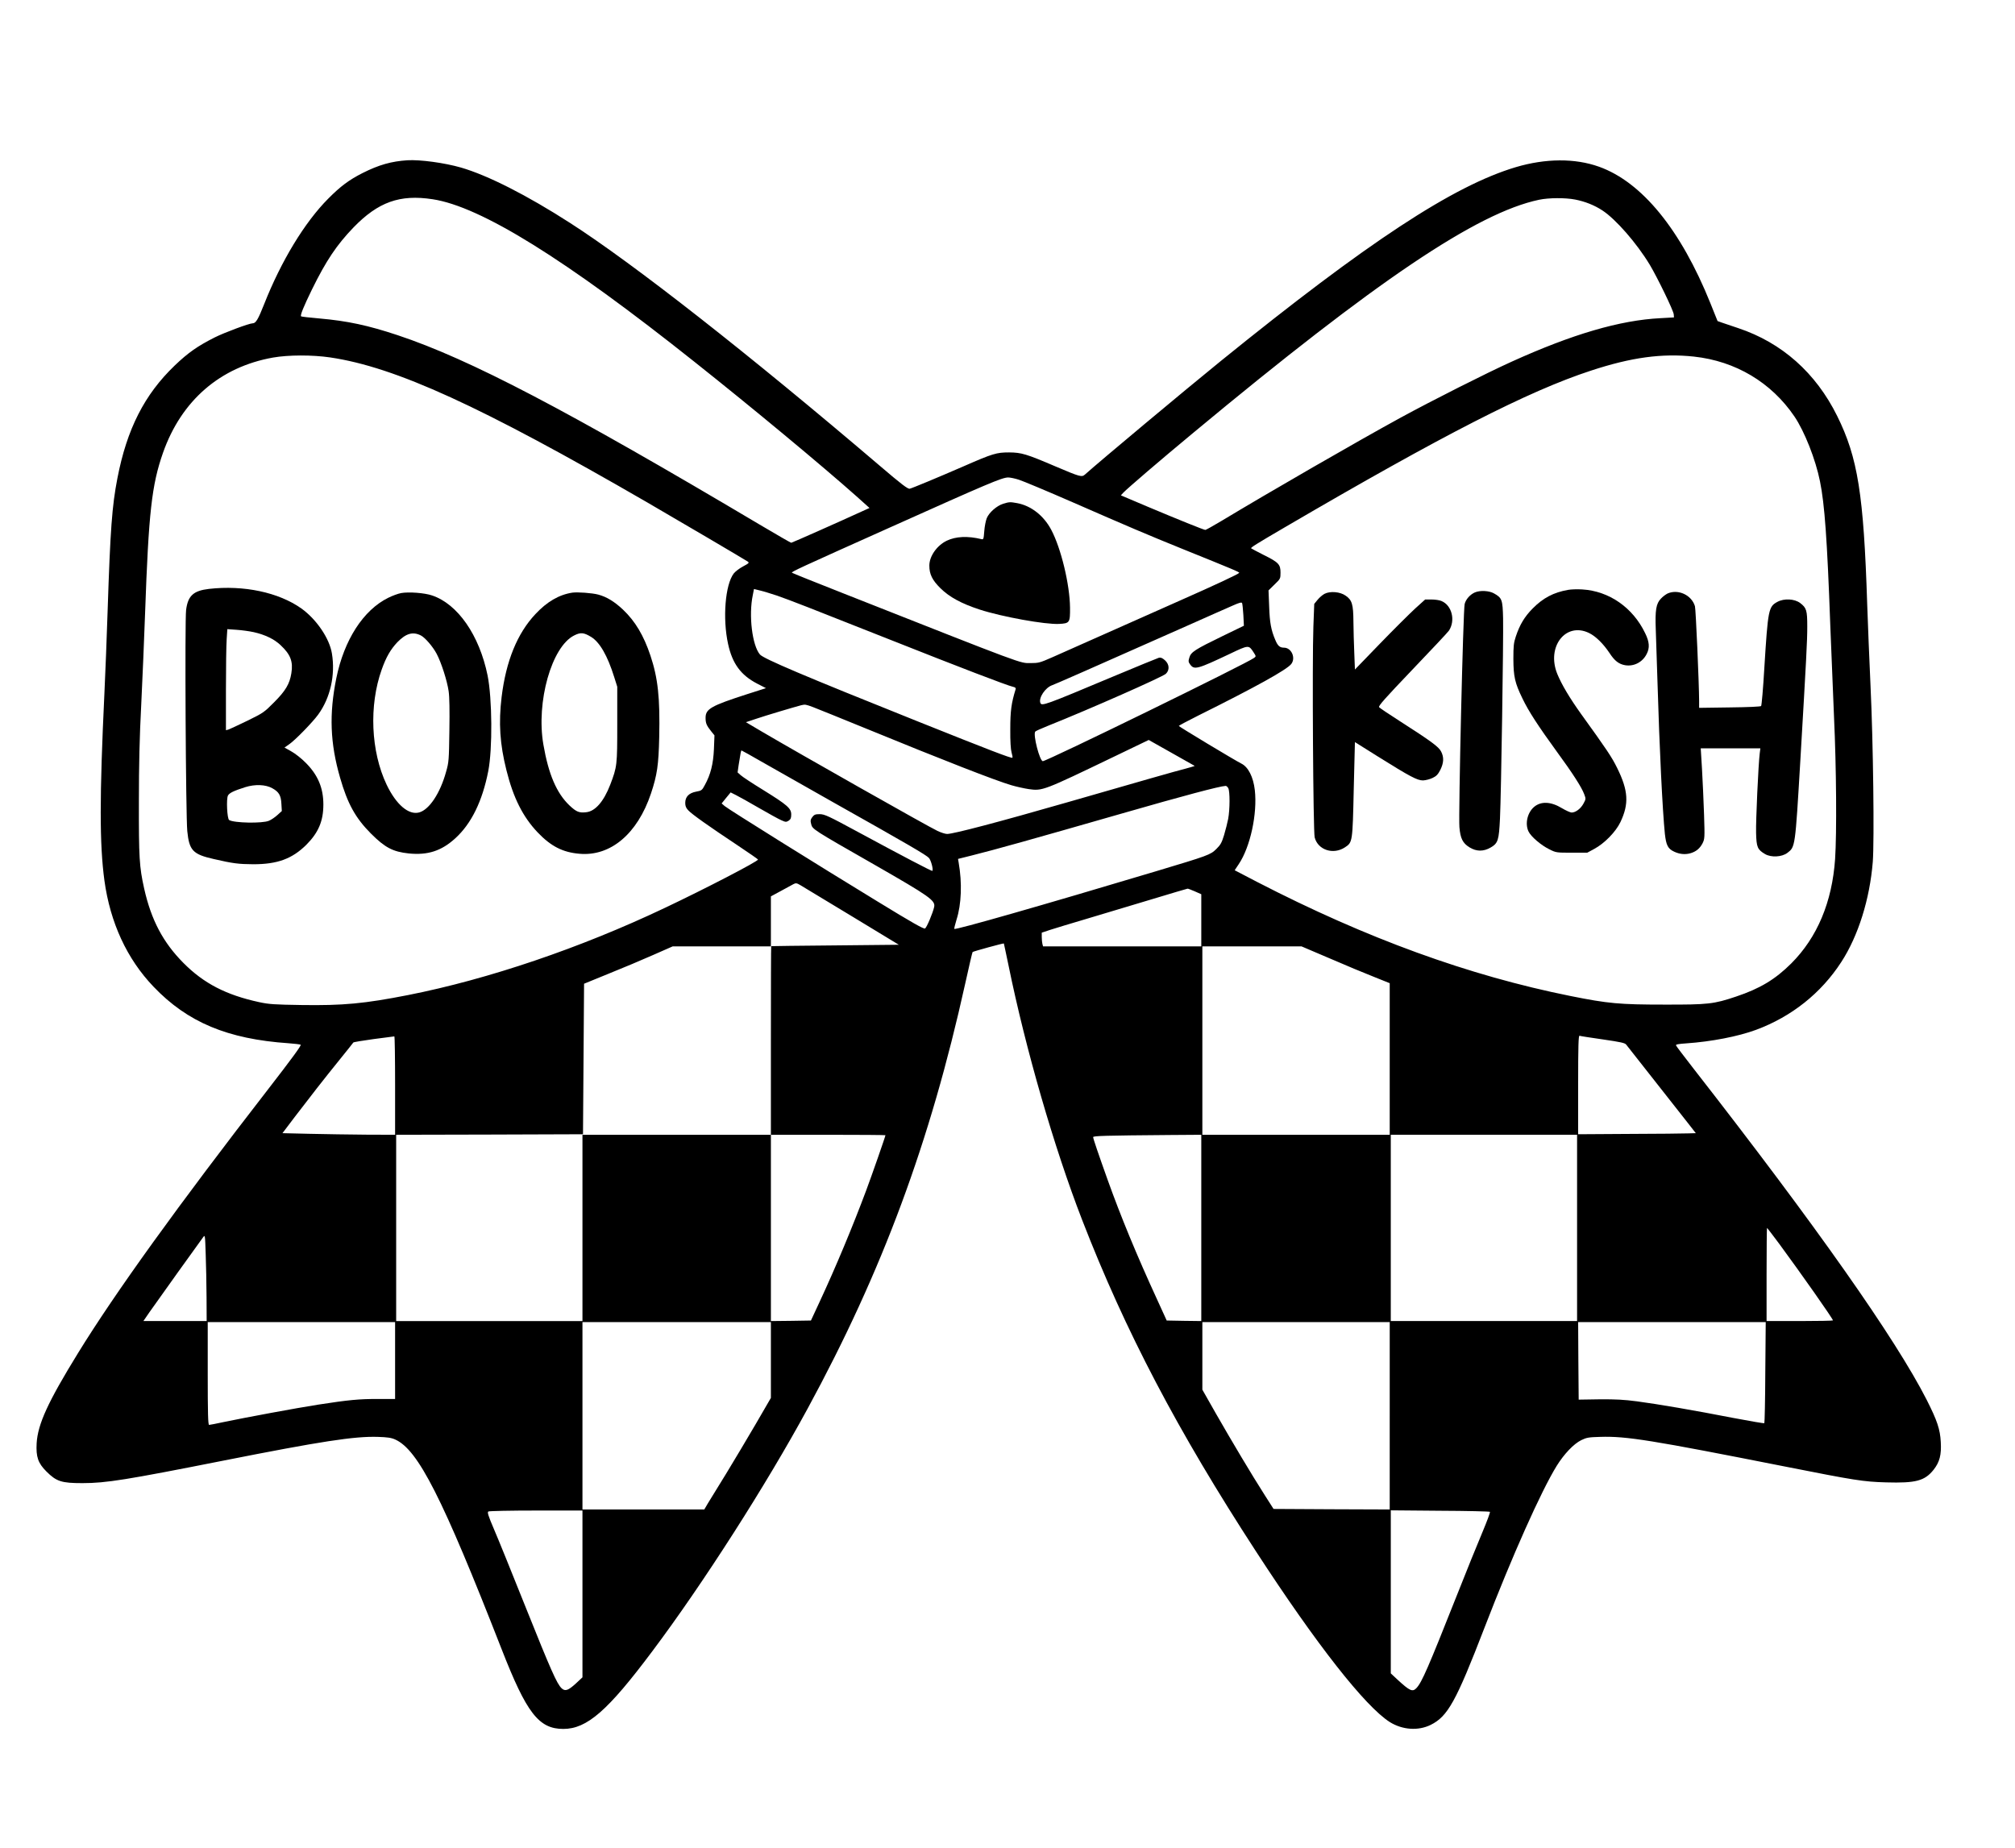 <?xml version="1.0" encoding="UTF-8" standalone="yes"?>
<svg version="1.0" xmlns="http://www.w3.org/2000/svg" width="1411pt" height="1294pt" viewBox="0 0 1882 1726" preserveAspectRatio="xMidYMid meet">
  <g transform="translate(0,1726) scale(0.1,-0.1)" fill="#000000" stroke="none">
    <path d="M3805 15763 c-150 -10 -265 -42 -420 -120 -124 -63 -204 -122 -320
-239 -220 -221 -439 -582 -598 -985 -56 -142 -78 -179 -107 -179 -32 0 -263
-86 -353 -131 -161 -81 -251 -144 -376 -264 -282 -271 -446 -592 -535 -1054
-50 -258 -66 -475 -91 -1236 -8 -253 -22 -599 -30 -770 -46 -968 -46 -1410 0
-1750 54 -393 210 -732 459 -992 317 -332 691 -489 1261 -528 55 -4 106 -10
113 -14 9 -5 -86 -134 -305 -417 -838 -1081 -1430 -1903 -1775 -2464 -282
-458 -375 -663 -386 -841 -7 -128 13 -186 91 -264 94 -94 141 -109 337 -109
221 0 411 31 1315 210 914 181 1226 229 1445 222 90 -3 125 -8 162 -25 214
-97 440 -543 993 -1958 233 -597 347 -745 576 -745 221 0 415 169 831 725 475
633 1065 1556 1450 2265 700 1288 1145 2489 1473 3972 35 159 66 292 69 295 5
6 289 84 292 80 1 -1 20 -94 44 -207 159 -779 426 -1702 687 -2375 403 -1040
891 -1970 1626 -3100 563 -866 1018 -1445 1248 -1591 117 -73 265 -84 382 -26
159 79 236 217 502 907 258 669 528 1275 675 1513 70 112 158 204 228 239 51
25 70 28 177 31 246 8 477 -30 1732 -278 647 -128 726 -141 939 -147 279 -8
361 14 444 118 56 71 74 139 67 258 -6 120 -34 202 -131 394 -290 570 -1034
1628 -2179 3096 -87 112 -161 209 -163 216 -4 9 23 14 98 19 231 16 481 64
649 126 332 123 608 342 797 634 158 243 266 587 294 936 15 197 4 1117 -21
1640 -11 239 -25 581 -31 760 -33 1033 -88 1376 -281 1765 -199 402 -516 684
-924 820 -61 20 -129 43 -151 51 l-42 15 -67 167 c-277 688 -640 1132 -1041
1275 -224 80 -498 78 -775 -4 -585 -174 -1384 -699 -2759 -1813 -329 -267
-1125 -932 -1267 -1059 -29 -26 -46 -21 -272 75 -276 118 -320 131 -436 132
-117 0 -152 -10 -428 -131 -244 -106 -475 -202 -500 -208 -18 -4 -75 39 -282
216 -1227 1046 -2297 1885 -2890 2266 -404 260 -769 445 -1020 518 -154 44
-379 75 -500 68z m235 -364 c450 -68 1240 -559 2445 -1518 548 -435 1194 -972
1518 -1260 l118 -106 -73 -33 c-189 -87 -651 -292 -658 -292 -5 0 -138 77
-297 171 -1803 1071 -2706 1544 -3379 1768 -277 92 -468 133 -728 156 -93 8
-171 17 -174 20 -10 9 23 90 101 250 133 271 232 418 389 581 230 237 432 310
738 263z m10672 -3 c92 -18 179 -52 255 -102 125 -82 319 -304 442 -507 71
-119 222 -429 224 -464 l2 -28 -125 -7 c-380 -19 -825 -150 -1390 -406 -239
-108 -744 -363 -1041 -525 -399 -218 -1231 -698 -1667 -961 -79 -47 -148 -86
-154 -86 -14 0 -254 97 -551 222 l-238 101 23 25 c38 40 343 302 658 563 1710
1421 2644 2050 3225 2173 91 19 244 20 337 2z m-11627 -1475 c609 -90 1405
-454 2960 -1354 288 -167 910 -533 938 -552 17 -12 13 -16 -43 -46 -34 -18
-73 -48 -87 -66 -80 -105 -105 -419 -53 -658 40 -184 119 -291 270 -370 l84
-43 -175 -56 c-338 -109 -389 -138 -389 -221 0 -51 9 -72 53 -127 l30 -37 -5
-128 c-6 -139 -31 -239 -86 -338 -25 -47 -30 -51 -81 -60 -67 -13 -101 -48
-101 -105 0 -29 7 -47 28 -69 34 -37 191 -148 450 -320 111 -74 202 -137 202
-140 0 -17 -493 -273 -869 -451 -789 -375 -1650 -667 -2400 -815 -407 -80
-608 -99 -997 -93 -253 4 -302 7 -394 27 -309 67 -517 175 -706 365 -191 192
-302 402 -368 697 -45 202 -50 290 -49 809 0 346 6 607 22 910 11 234 28 619
36 855 33 939 62 1195 167 1495 172 489 534 802 1028 890 144 25 365 26 535 1z
m12737 8 c388 -42 722 -241 938 -559 94 -139 198 -401 239 -607 43 -211 67
-539 96 -1343 9 -234 25 -621 35 -860 22 -475 26 -1083 10 -1324 -28 -402
-166 -732 -410 -976 -150 -149 -291 -234 -515 -309 -208 -70 -261 -76 -670
-75 -419 0 -526 10 -875 80 -952 191 -1908 539 -2927 1065 l-211 110 38 57
c108 161 175 471 150 692 -14 122 -61 215 -125 247 -62 31 -585 346 -585 352
0 3 80 46 178 95 543 270 829 429 872 483 45 57 2 153 -67 153 -40 0 -59 17
-82 73 -39 91 -52 161 -57 312 l-6 150 56 55 c55 53 56 55 56 111 0 77 -18 96
-155 164 -63 32 -116 60 -119 63 -7 6 39 36 322 201 1473 861 2268 1268 2852
1459 377 124 663 163 962 131z m-6306 -1150 c38 -12 263 -106 501 -210 526
-230 690 -300 1038 -441 468 -189 523 -212 519 -219 -7 -12 -221 -112 -558
-261 -293 -130 -708 -314 -1186 -527 -118 -52 -130 -55 -205 -55 -102 0 -33
-26 -1745 650 -261 103 -479 190 -483 194 -9 8 58 39 913 422 921 413 1047
467 1106 468 18 0 63 -9 100 -21z m-2261 -1082 c124 -43 298 -111 1070 -417
630 -250 1081 -423 1135 -435 23 -5 29 -11 26 -23 -40 -129 -50 -203 -50 -372
-1 -116 4 -190 12 -219 7 -23 11 -46 8 -49 -9 -8 -214 71 -896 344 -1057 423
-1426 580 -1462 620 -72 83 -107 365 -67 555 l11 57 57 -14 c31 -7 101 -29
156 -47z m4358 -182 l5 -100 -196 -95 c-262 -127 -298 -151 -313 -201 -11 -35
-10 -43 8 -67 38 -51 67 -43 373 102 172 82 173 82 217 15 25 -39 26 -40 7
-54 -62 -49 -1936 -965 -1974 -965 -29 0 -93 247 -71 276 3 5 56 29 116 53
393 157 1074 458 1104 487 37 35 33 90 -9 127 -24 21 -38 27 -56 23 -13 -4
-207 -83 -431 -177 -631 -265 -664 -277 -676 -245 -18 47 45 142 109 165 36
13 312 134 1274 561 190 85 379 168 420 186 54 24 76 30 81 21 3 -7 9 -57 12
-112z m-4022 -859 c35 -13 264 -106 509 -206 705 -289 1202 -483 1347 -525 48
-14 121 -30 161 -36 129 -18 134 -16 799 304 l322 155 213 -120 c117 -66 214
-121 216 -122 1 -2 -37 -13 -85 -26 -88 -22 -409 -114 -1103 -314 -643 -185
-1065 -296 -1124 -296 -17 0 -58 13 -91 29 -86 40 -1292 723 -1634 924 l-154
91 99 33 c85 29 357 110 419 126 35 8 41 7 106 -17z m-453 -525 c114 -65 403
-229 642 -364 706 -397 874 -495 897 -522 19 -22 42 -109 31 -120 -4 -5 -279
139 -697 365 -275 149 -309 164 -354 165 -42 0 -52 -4 -70 -27 -17 -23 -19
-34 -11 -65 12 -49 11 -49 589 -379 518 -297 573 -335 560 -396 -12 -55 -69
-191 -85 -201 -12 -7 -120 54 -445 253 -553 337 -1388 858 -1426 890 l-29 25
42 52 42 51 50 -25 c28 -14 125 -68 216 -121 90 -52 184 -104 208 -114 40 -18
45 -18 68 -4 19 13 24 25 24 58 0 57 -35 88 -259 227 -101 62 -197 125 -213
140 l-29 26 10 70 c18 115 22 135 27 135 2 0 98 -53 212 -119z m4334 -233 c16
-29 16 -197 -1 -288 -7 -36 -24 -103 -38 -150 -22 -72 -33 -92 -73 -131 -55
-54 -75 -61 -565 -208 -1065 -319 -1870 -549 -1882 -538 -2 3 7 42 21 87 46
144 53 343 20 531 l-6 36 128 32 c227 57 535 143 1409 394 563 162 904 253
962 256 7 1 18 -9 25 -21z m-3997 -906 c17 -10 230 -139 475 -287 l445 -270
-595 -6 c-327 -3 -596 -6 -597 -7 -2 -1 -3 -398 -3 -882 l0 -880 535 0 c294 0
535 -2 535 -4 0 -10 -128 -377 -180 -516 -126 -337 -283 -714 -437 -1045 l-79
-170 -187 -3 -187 -2 0 870 0 870 -880 0 -880 0 0 -870 0 -870 -870 0 -870 0
0 870 0 870 873 2 872 3 5 703 5 703 230 94 c127 51 313 129 414 174 l184 81
459 0 458 0 0 233 0 234 98 53 c53 29 104 57 112 61 22 12 32 11 65 -9z m3684
-58 l61 -27 0 -243 0 -244 -739 0 -739 0 -6 23 c-3 12 -6 41 -6 64 l0 41 78
26 c42 14 199 61 347 105 149 44 419 125 600 180 182 55 333 100 337 100 4 1
34 -11 67 -25z m1262 -627 c145 -63 330 -140 412 -172 l147 -59 0 -708 0 -708
-875 0 -875 0 0 880 0 880 463 0 463 0 265 -113z m2548 -756 c171 -25 208 -33
220 -49 384 -488 528 -672 583 -741 l67 -86 -72 -2 c-40 -2 -287 -4 -550 -5
l-477 -3 0 462 c0 366 3 461 13 458 6 -3 104 -18 216 -34z m-11279 -431 l0
-460 -272 1 c-150 1 -387 5 -527 8 l-253 6 115 152 c146 191 268 348 421 537
67 83 123 153 126 158 3 4 89 18 190 32 102 13 188 24 193 25 4 0 7 -206 7
-459z m7530 -1330 l0 -870 -161 2 -162 3 -89 195 c-194 422 -340 777 -463
1120 -88 246 -135 385 -135 398 0 12 105 15 723 20 l287 2 0 -870z m3510 0 l0
-870 -870 0 -870 0 0 870 0 870 870 0 870 0 0 -870z m1887 -147 c206 -280 503
-702 503 -717 0 -3 -139 -6 -310 -6 l-310 0 0 435 c0 239 2 435 4 435 2 0 53
-66 113 -147z m-14688 -500 l1 -223 -296 0 -295 0 57 83 c68 97 474 665 501
700 18 24 18 23 24 -157 4 -99 7 -281 8 -403z m1761 -592 l0 -359 -157 0
c-177 1 -279 -9 -563 -53 -199 -31 -679 -120 -889 -164 -64 -14 -122 -25 -128
-25 -10 0 -13 103 -13 480 l0 480 875 0 875 0 0 -359z m3510 5 l0 -354 -141
-243 c-78 -133 -202 -342 -276 -463 -75 -122 -152 -247 -171 -278 l-34 -58
-569 0 -569 0 0 875 0 875 880 0 880 0 0 -354z m5780 -521 l0 -875 -542 2
-543 3 -83 130 c-119 186 -309 505 -456 762 l-126 222 0 315 0 316 875 0 875
0 0 -875z m3508 406 c-1 -258 -6 -472 -9 -475 -3 -3 -133 19 -290 49 -364 71
-703 129 -899 155 -121 16 -198 20 -350 19 l-195 -3 -3 362 -2 362 876 0 876
0 -4 -469z m-11048 -2070 l0 -779 -60 -56 c-74 -68 -102 -77 -135 -46 -44 42
-101 171 -334 753 -127 318 -261 649 -298 734 -54 126 -63 157 -52 164 8 5
209 9 447 9 l432 0 0 -779z m8476 767 c4 -4 -28 -90 -70 -190 -43 -101 -152
-370 -242 -598 -264 -666 -323 -803 -374 -858 -37 -39 -62 -28 -179 80 l-61
57 0 761 0 762 459 -4 c253 -1 463 -6 467 -10z"/>
    <path d="M1951 11759 c-145 -17 -196 -64 -213 -196 -13 -99 -3 -1927 11 -2067
18 -180 52 -216 246 -260 181 -42 234 -48 370 -49 225 0 363 50 496 182 113
113 159 222 159 376 0 155 -51 276 -165 390 -38 39 -99 87 -134 106 l-64 36
44 31 c55 37 222 209 272 279 112 155 160 367 127 568 -22 140 -144 320 -285
421 -213 151 -539 220 -864 183z m419 -404 c106 -24 191 -65 250 -121 93 -87
119 -153 101 -263 -16 -100 -54 -164 -162 -272 -92 -93 -101 -99 -250 -172
-85 -41 -164 -78 -176 -82 l-23 -6 0 379 c0 208 3 421 7 472 l6 93 86 -6 c47
-3 120 -13 161 -22z m173 -1458 c62 -34 81 -67 85 -145 l4 -68 -42 -38 c-23
-21 -59 -45 -79 -53 -61 -26 -326 -21 -371 7 -19 12 -28 197 -11 229 13 24 54
44 161 78 93 29 191 25 253 -10z"/>
    <path d="M3746 11720 c-28 -5 -82 -25 -120 -44 -233 -115 -412 -393 -485 -751
-68 -335 -58 -607 35 -929 70 -244 144 -377 288 -522 132 -132 205 -170 353
-186 178 -18 306 23 436 142 150 137 252 346 307 626 41 208 37 679 -6 894
-77 377 -279 668 -519 748 -70 24 -218 35 -289 22z m185 -396 c39 -20 111
-103 147 -171 44 -83 98 -252 112 -349 8 -53 10 -180 7 -370 -4 -275 -5 -294
-31 -384 -55 -200 -157 -353 -251 -379 -98 -27 -215 73 -304 259 -148 311
-166 740 -46 1076 41 116 84 190 147 256 80 82 144 100 219 62z"/>
    <path d="M5345 11724 c-124 -19 -237 -85 -345 -201 -169 -180 -274 -438 -315
-773 -29 -242 -17 -439 45 -685 64 -257 153 -435 292 -581 123 -129 234 -186
390 -199 291 -26 542 187 668 563 58 174 71 266 77 527 8 368 -12 551 -82 761
-63 188 -142 321 -257 430 -80 75 -152 119 -231 140 -56 15 -195 25 -242 18z
m175 -413 c81 -49 154 -175 217 -377 l28 -89 0 -350 c0 -383 -1 -396 -66 -566
-60 -155 -139 -247 -223 -256 -67 -8 -93 3 -158 64 -120 115 -195 290 -243
568 -69 398 77 914 287 1019 61 31 90 28 158 -13z"/>
    <path d="M14646 11750 c-136 -24 -233 -75 -331 -174 -75 -76 -120 -150 -157
-261 -20 -60 -23 -89 -23 -210 1 -166 14 -224 85 -370 57 -119 147 -257 320
-495 147 -201 231 -331 256 -397 17 -45 17 -46 -6 -89 -25 -47 -73 -84 -111
-84 -12 0 -54 19 -91 41 -102 62 -195 66 -259 12 -63 -53 -87 -157 -53 -229
23 -49 117 -129 194 -167 64 -32 67 -32 210 -32 l145 0 65 35 c96 52 201 159
245 251 81 171 74 293 -30 504 -50 102 -96 171 -340 509 -105 147 -180 273
-220 371 -103 254 79 488 297 382 63 -31 132 -99 191 -187 48 -74 88 -104 147
-114 82 -13 162 29 200 105 30 57 26 113 -14 194 -115 240 -337 394 -587 409
-46 3 -106 1 -133 -4z"/>
    <path d="M13775 11726 c-45 -20 -84 -64 -95 -108 -14 -50 -59 -1974 -49 -2085
9 -105 31 -149 94 -188 65 -40 131 -41 199 -1 68 40 76 67 86 271 11 229 33
1670 29 1867 -4 177 -10 193 -85 235 -45 26 -131 30 -179 9z"/>
    <path d="M12371 11713 c-19 -10 -48 -35 -65 -56 l-31 -38 -8 -212 c-12 -324
-2 -1911 12 -1969 30 -118 174 -165 283 -93 71 47 71 47 82 542 l11 441 215
-135 c301 -188 367 -223 421 -223 24 1 64 11 89 23 36 17 51 33 73 76 32 65
35 117 7 171 -22 44 -93 96 -386 284 -100 64 -187 122 -193 130 -9 11 54 82
311 351 178 186 331 349 341 364 63 95 28 237 -70 277 -18 8 -59 14 -92 14
l-60 0 -93 -84 c-51 -47 -199 -194 -328 -327 l-235 -243 -6 155 c-4 85 -7 216
-8 291 -1 164 -13 203 -73 244 -52 37 -145 44 -197 17z"/>
    <path d="M15575 11716 c-16 -8 -45 -29 -62 -48 -45 -46 -55 -108 -48 -288 3
-80 10 -300 16 -490 18 -615 47 -1204 69 -1419 12 -106 28 -139 86 -166 50
-24 102 -29 150 -16 54 15 90 44 116 94 20 41 21 50 14 267 -4 124 -13 314
-19 423 l-12 197 278 0 279 0 -6 -47 c-13 -107 -37 -629 -34 -741 3 -136 13
-158 84 -200 57 -33 156 -28 208 11 74 57 73 48 121 857 57 973 65 1119 65
1258 0 150 -7 174 -66 219 -53 40 -150 45 -213 11 -83 -45 -88 -70 -122 -618
-11 -190 -25 -349 -30 -355 -6 -6 -123 -11 -294 -13 l-285 -4 0 64 c-1 173
-31 857 -39 885 -31 105 -157 163 -256 119z"/>
    <path d="M9369 12554 c-59 -18 -132 -82 -153 -135 -9 -23 -20 -77 -23 -121 -6
-74 -7 -79 -27 -74 -128 31 -238 26 -324 -15 -92 -45 -162 -145 -162 -232 0
-81 27 -136 104 -212 83 -82 195 -143 366 -199 210 -68 614 -141 742 -134 99
5 103 12 102 151 -2 216 -84 557 -176 729 -70 132 -188 224 -317 248 -66 12
-75 12 -132 -6z"/>
  </g>
</svg>
